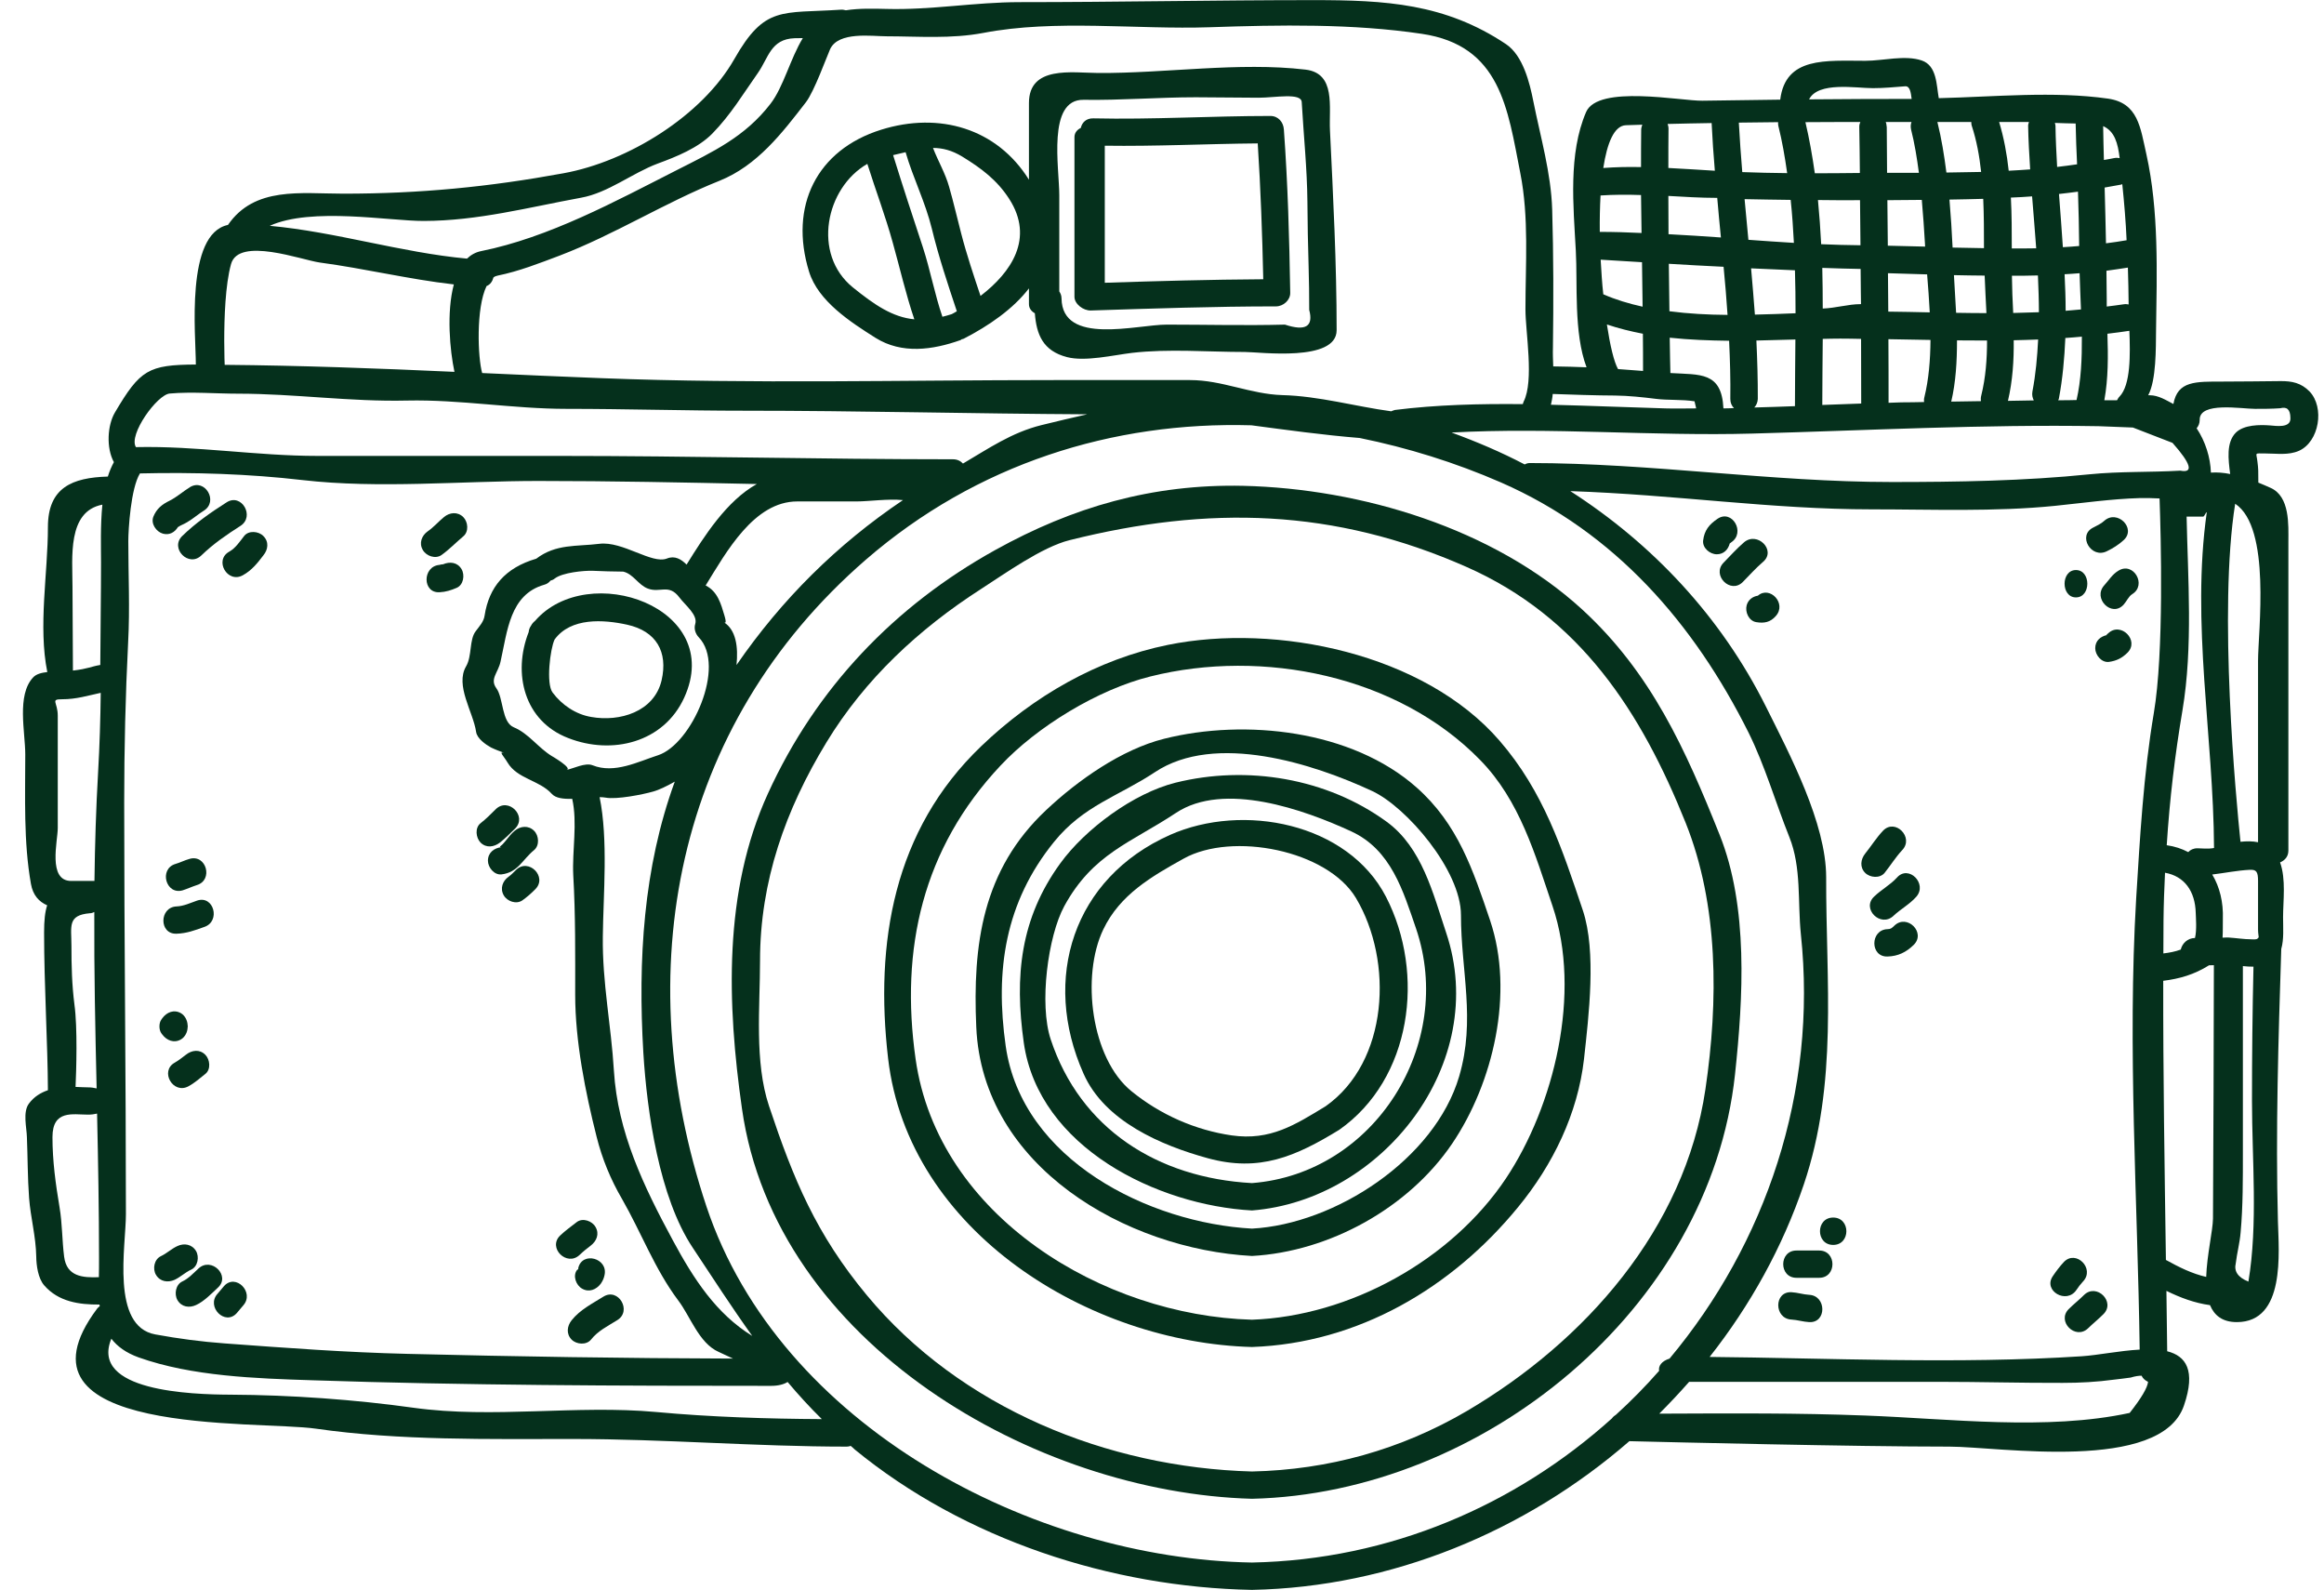 <?xml version="1.0" encoding="UTF-8" standalone="no"?><svg xmlns="http://www.w3.org/2000/svg" xmlns:xlink="http://www.w3.org/1999/xlink" fill="#05301c" height="83.1" preserveAspectRatio="xMidYMid meet" version="1" viewBox="2.8 21.9 121.5 83.1" width="121.5" zoomAndPan="magnify"><g id="change1_1"><path d="M 7.852 78.789 C 7.781 75.711 7.715 72.641 7.73 69.57 C 7.66 69.602 7.59 69.633 7.5 69.633 C 6.312 69.734 6.535 70.316 6.535 71.34 C 6.535 72.379 6.559 73.363 6.691 74.402 C 6.859 75.613 6.789 77.867 6.75 78.711 C 6.992 78.719 7.215 78.734 7.406 78.734 C 7.574 78.734 7.715 78.758 7.852 78.789 Z M 7.969 88.656 C 7.977 88.332 7.977 88 7.977 87.664 C 7.977 85.145 7.93 82.621 7.875 80.105 C 7.738 80.137 7.59 80.16 7.406 80.16 C 6.613 80.16 5.543 79.891 5.543 81.336 C 5.543 82.574 5.707 83.777 5.914 85.008 C 6.059 85.863 6.043 86.723 6.152 87.578 C 6.281 88.633 7.137 88.688 7.969 88.656 Z M 7.93 62.238 C 8.008 60.875 8.051 59.496 8.066 58.113 C 7.391 58.258 6.797 58.449 6.043 58.449 C 5.414 58.449 5.82 58.598 5.82 59.312 C 5.82 59.75 5.82 60.176 5.82 60.605 C 5.82 62.137 5.82 63.66 5.82 65.184 C 5.82 65.848 5.281 67.945 6.52 67.945 C 6.797 67.945 7.344 67.945 7.738 67.945 C 7.762 66.039 7.82 64.145 7.93 62.238 Z M 8.082 51.285 C 8.082 50.523 8.043 49.379 8.152 48.277 C 6.305 48.633 6.59 51.039 6.59 52.57 C 6.59 53.949 6.613 55.598 6.613 56.949 C 7.406 56.859 7.566 56.734 8.043 56.656 C 8.051 54.859 8.082 53.059 8.082 51.285 Z M 26.559 41.336 C 26.32 40.215 26.137 38.227 26.527 36.766 C 24.156 36.496 21.902 35.941 19.512 35.621 C 18.594 35.496 15.277 34.258 14.879 35.703 C 14.578 36.781 14.523 38.535 14.523 39.719 C 14.523 40.453 14.547 40.969 14.547 40.969 C 18.512 41.004 22.543 41.152 26.559 41.336 Z M 37.203 61.375 C 38.957 60.805 40.781 56.719 39.332 55.211 C 39.156 55.027 39.07 54.758 39.148 54.512 C 39.289 54.035 38.625 53.535 38.324 53.133 C 37.766 52.387 37.316 52.91 36.672 52.664 C 36.172 52.48 35.91 51.895 35.379 51.777 C 34.848 51.77 34.316 51.762 33.785 51.734 C 33.324 51.719 32.215 51.824 31.809 52.133 C 31.738 52.195 31.66 52.227 31.578 52.25 C 31.5 52.348 31.398 52.426 31.246 52.465 C 29.453 52.98 29.328 54.887 28.969 56.48 C 28.844 57.066 28.398 57.383 28.746 57.867 C 29.129 58.383 29.016 59.645 29.66 59.914 C 30.445 60.238 30.93 60.984 31.668 61.43 C 31.594 61.383 32.793 62.074 32.406 62.145 C 32.777 62.074 33.395 61.746 33.777 61.898 C 34.926 62.359 36.164 61.707 37.203 61.375 Z M 37.973 86.723 C 39.07 88.762 40.25 90.57 42.129 91.727 C 41.059 90.234 40.059 88.688 39.012 87.109 C 37.27 84.492 36.625 80.035 36.434 76.922 C 36.148 72.078 36.434 67.254 38.078 62.754 C 37.648 63 37.242 63.191 36.957 63.27 C 36.402 63.43 35.031 63.699 34.461 63.59 C 34.371 63.574 34.27 63.566 34.148 63.566 C 34.602 65.785 34.34 68.648 34.316 70.855 C 34.285 73.266 34.754 75.504 34.895 77.859 C 35.094 81.098 36.457 83.914 37.973 86.723 Z M 44.773 23.891 C 44.621 23.891 44.48 23.891 44.336 23.898 C 43.09 23.945 42.98 24.922 42.422 25.715 C 41.633 26.836 41.004 27.895 40.043 28.879 C 39.305 29.633 38.156 30.094 37.188 30.449 C 35.848 30.949 34.594 31.98 33.18 32.234 C 30.414 32.742 27.785 33.441 24.957 33.449 C 23.176 33.457 19.086 32.711 16.902 33.703 C 20.367 34.02 23.758 35.098 27.215 35.418 C 27.422 35.219 27.66 35.086 27.945 35.027 C 31.508 34.312 34.98 32.418 38.195 30.785 C 40.074 29.832 41.75 29.055 43.082 27.324 C 43.758 26.453 44.121 24.953 44.773 23.891 Z M 45.766 96.074 C 45.129 95.449 44.535 94.797 43.977 94.133 C 43.781 94.258 43.488 94.336 43.105 94.336 C 35.172 94.336 27.152 94.312 19.109 94.043 C 16.188 93.949 12.832 93.84 10.047 92.848 C 9.383 92.609 8.93 92.273 8.621 91.871 C 7.492 94.613 12.777 94.789 14.871 94.797 C 17.973 94.812 21.352 95.051 24.414 95.48 C 28.59 96.059 32.926 95.32 37.109 95.703 C 39.934 95.965 42.941 96.059 45.766 96.074 Z M 50.008 48.039 C 49.207 47.961 48.223 48.109 47.582 48.109 C 46.547 48.109 45.52 48.109 44.48 48.109 C 42.219 48.109 40.773 50.754 39.695 52.496 C 39.695 52.496 39.695 52.496 39.695 52.504 C 40.324 52.816 40.496 53.48 40.672 54.066 C 40.797 54.48 40.719 54.473 40.648 54.426 C 41.273 54.82 41.402 55.695 41.305 56.66 C 43.668 53.227 46.566 50.355 50.008 48.039 Z M 57.242 44.121 C 58.035 43.922 58.84 43.738 59.641 43.555 C 53.656 43.523 47.691 43.367 41.719 43.367 C 38.617 43.367 35.523 43.27 32.418 43.27 C 29.621 43.27 26.859 42.777 24.082 42.836 C 21.113 42.906 18.203 42.477 15.254 42.477 C 14.07 42.477 12.84 42.367 11.676 42.469 C 11.016 42.52 9.5 44.629 9.906 45.27 C 13.078 45.199 16.234 45.73 19.402 45.73 C 23.621 45.73 27.836 45.73 32.047 45.73 C 38.926 45.73 45.738 45.906 52.625 45.906 C 52.855 45.906 53.023 46 53.145 46.129 C 54.488 45.34 55.688 44.508 57.242 44.121 Z M 82.551 38.059 C 82.551 35.711 82.742 33.258 82.281 30.941 C 81.621 27.586 81.258 24.277 77.133 23.668 C 73.516 23.129 69.691 23.199 66.043 23.324 C 62.234 23.453 57.957 22.898 54.207 23.621 C 52.523 23.938 50.863 23.801 49.152 23.797 C 48.375 23.797 46.637 23.531 46.199 24.469 C 46.012 24.891 45.367 26.676 44.938 27.238 C 43.695 28.848 42.391 30.555 40.418 31.348 C 37.578 32.48 34.926 34.164 32.062 35.258 C 31.008 35.656 29.922 36.082 28.82 36.305 C 28.738 36.32 28.66 36.352 28.598 36.402 C 28.547 36.598 28.438 36.773 28.238 36.852 C 27.676 38.004 27.781 40.613 28.008 41.398 C 30.102 41.492 32.191 41.59 34.285 41.668 C 42.148 41.969 50.023 41.766 57.902 41.766 C 60.273 41.766 62.648 41.766 65.02 41.766 C 66.699 41.766 68.168 42.5 69.832 42.551 C 71.746 42.598 73.664 43.145 75.531 43.398 C 75.594 43.375 75.656 43.344 75.727 43.328 C 77.895 43.055 80.148 43 82.414 43.023 C 82.43 42.984 82.43 42.938 82.457 42.891 C 83.012 41.797 82.551 39.273 82.551 38.059 Z M 88.621 34.078 C 88.613 33.418 88.602 32.758 88.594 32.094 C 87.883 32.07 87.168 32.07 86.477 32.117 C 86.445 32.719 86.43 33.363 86.438 34.02 C 87.168 34.02 87.891 34.043 88.621 34.078 Z M 88.66 28.418 C 88.371 28.426 88.09 28.434 87.801 28.445 C 87.191 28.469 86.82 29.371 86.621 30.68 C 87.266 30.633 87.922 30.617 88.594 30.633 C 88.594 29.992 88.594 29.348 88.602 28.699 C 88.602 28.594 88.629 28.508 88.66 28.418 Z M 88.676 37.93 C 88.668 37.137 88.652 36.367 88.645 35.605 C 87.707 35.551 86.953 35.504 86.484 35.473 C 86.52 36.09 86.555 36.703 86.621 37.281 C 87.27 37.566 87.961 37.773 88.676 37.93 Z M 88.699 41.289 C 88.699 40.629 88.699 39.977 88.691 39.344 C 88.047 39.219 87.422 39.066 86.809 38.859 C 86.977 39.957 87.176 40.805 87.391 41.191 C 87.828 41.223 88.262 41.258 88.699 41.289 Z M 91.477 43.246 C 91.445 43.121 91.422 43 91.391 42.875 C 90.738 42.77 89.984 42.828 89.363 42.746 C 88.676 42.66 87.938 42.582 87.23 42.574 C 86.352 42.574 84.742 42.52 83.977 42.492 C 83.965 42.684 83.922 42.875 83.883 43.055 C 85.906 43.105 87.922 43.191 89.863 43.246 C 90.406 43.262 90.938 43.246 91.477 43.246 Z M 92.453 30.824 C 92.383 29.992 92.324 29.164 92.285 28.332 C 91.516 28.34 90.754 28.363 89.984 28.379 C 90.008 28.453 90.031 28.531 90.031 28.625 C 90.023 29.23 90.023 29.926 90.023 30.68 C 90.84 30.719 91.656 30.777 92.453 30.824 Z M 92.77 34.312 C 92.707 33.633 92.641 33.035 92.578 32.242 C 92.562 32.242 92.547 32.242 92.531 32.242 C 91.715 32.242 90.871 32.188 90.023 32.141 C 90.023 32.789 90.031 33.473 90.031 34.141 C 90.945 34.195 91.855 34.242 92.77 34.312 Z M 93.117 38.359 C 93.062 37.52 92.992 36.688 92.91 35.844 C 91.91 35.797 90.938 35.742 90.047 35.688 C 90.055 36.559 90.07 37.406 90.078 38.168 C 91.062 38.297 92.086 38.352 93.117 38.359 Z M 92.902 43.246 C 93.086 43.246 93.27 43.238 93.453 43.23 C 93.34 43.121 93.262 42.961 93.262 42.754 C 93.277 41.738 93.246 40.723 93.199 39.711 C 92.156 39.699 91.117 39.66 90.094 39.551 C 90.109 40.375 90.117 41.027 90.129 41.398 C 91.691 41.492 92.809 41.32 92.902 43.246 Z M 96.234 30.949 C 96.117 30.109 95.973 29.277 95.77 28.469 C 95.754 28.402 95.762 28.348 95.762 28.285 C 95.078 28.293 94.395 28.301 93.707 28.309 C 93.754 29.172 93.816 30.039 93.887 30.895 C 94.672 30.926 95.457 30.941 96.234 30.949 Z M 96.586 34.594 C 96.547 33.84 96.496 33.094 96.418 32.348 C 95.617 32.34 94.809 32.324 94.008 32.309 C 94.07 33.02 94.141 33.727 94.207 34.434 C 94.996 34.496 95.793 34.543 96.586 34.594 Z M 96.664 39.645 C 95.988 39.66 95.309 39.684 94.625 39.699 C 94.672 40.715 94.703 41.73 94.699 42.754 C 94.688 42.945 94.617 43.09 94.516 43.199 C 95.227 43.176 95.934 43.16 96.641 43.129 C 96.641 41.992 96.656 40.828 96.664 39.645 Z M 94.547 38.344 C 95.262 38.328 95.965 38.305 96.672 38.273 C 96.672 37.527 96.664 36.781 96.641 36.027 C 95.895 35.996 95.125 35.965 94.348 35.926 C 94.418 36.734 94.488 37.535 94.547 38.344 Z M 90.086 92.91 C 95.102 86.91 97.832 78.988 96.949 70.719 C 96.777 69.031 96.988 67.246 96.348 65.652 C 95.633 63.867 95.07 61.914 94.215 60.191 C 91.363 54.488 87.238 49.727 81.273 47.117 C 78.871 46.07 76.387 45.301 73.887 44.793 C 71.961 44.637 70.086 44.375 68.223 44.129 C 60.988 43.922 53.863 46.137 48.074 51.148 C 38.02 59.859 35.664 72.75 39.734 84.961 C 43.566 96.441 56.797 103.367 68.254 103.57 C 75.48 103.43 82.043 100.566 87.074 96.035 C 87.129 95.957 87.199 95.895 87.285 95.844 C 88.082 95.121 88.836 94.352 89.539 93.551 C 89.492 93.297 89.668 93.043 90.086 92.91 Z M 100.059 28.277 C 99.098 28.277 98.148 28.277 97.188 28.285 C 97.395 29.156 97.551 30.055 97.68 30.957 C 98.465 30.957 99.25 30.949 100.035 30.941 C 100.027 30.133 100.02 29.324 100.004 28.523 C 100.004 28.426 100.027 28.348 100.059 28.277 Z M 100.066 34.719 C 100.059 33.934 100.051 33.148 100.043 32.363 C 99.312 32.371 98.578 32.363 97.844 32.355 C 97.918 33.125 97.973 33.887 98.012 34.664 C 98.695 34.695 99.387 34.711 100.066 34.719 Z M 100.094 37.797 C 100.086 37.797 100.086 36.641 100.074 35.957 C 99.473 35.949 98.789 35.926 98.07 35.902 C 98.086 36.605 98.094 37.32 98.094 38.027 C 98.766 38.004 99.434 37.797 100.059 37.797 C 100.066 37.797 100.086 37.797 100.094 37.797 Z M 100.105 42.992 C 100.105 41.883 100.098 40.758 100.098 39.613 C 99.734 39.605 99.379 39.598 99.012 39.598 C 98.711 39.598 98.402 39.605 98.094 39.613 C 98.086 40.781 98.07 41.938 98.07 43.066 C 98.742 43.039 99.426 43.016 100.105 42.992 Z M 97.379 27.094 C 99.172 27.078 100.957 27.07 102.742 27.07 C 102.699 26.723 102.652 26.395 102.406 26.41 C 101.844 26.453 101.289 26.508 100.719 26.508 C 99.82 26.508 97.859 26.152 97.379 27.094 Z M 101.457 30.934 C 102.012 30.934 102.566 30.934 103.121 30.934 C 103.02 30.164 102.898 29.402 102.711 28.664 C 102.68 28.516 102.691 28.395 102.734 28.277 C 102.465 28.277 102.195 28.277 101.926 28.277 C 101.742 28.277 101.559 28.277 101.379 28.277 C 101.406 28.277 101.434 28.445 101.441 28.547 C 101.449 29.34 101.449 30.141 101.457 30.934 Z M 103.445 34.789 C 103.445 34.742 103.438 34.688 103.438 34.633 C 103.391 33.879 103.344 33.117 103.273 32.348 C 102.68 32.355 102.074 32.355 101.473 32.363 C 101.48 33.156 101.488 33.949 101.496 34.742 C 102.141 34.758 102.789 34.773 103.445 34.789 Z M 101.52 38.188 C 102.242 38.195 102.965 38.211 103.688 38.227 C 103.652 37.551 103.605 36.895 103.551 36.242 C 102.867 36.219 102.188 36.203 101.504 36.18 C 101.512 36.852 101.512 37.52 101.52 38.188 Z M 103.727 39.668 C 102.988 39.652 102.258 39.645 101.527 39.629 C 101.535 40.746 101.535 41.859 101.535 42.953 C 101.758 42.945 101.98 42.938 102.211 42.93 C 102.605 42.93 102.996 42.922 103.391 42.914 C 103.383 42.836 103.383 42.754 103.406 42.668 C 103.637 41.73 103.719 40.715 103.727 39.668 Z M 104.559 30.918 C 105.16 30.91 105.77 30.902 106.375 30.887 C 106.285 30.055 106.137 29.238 105.883 28.469 C 105.859 28.395 105.867 28.34 105.859 28.277 C 105.273 28.277 104.676 28.277 104.082 28.277 L 104.09 28.285 C 104.305 29.148 104.445 30.031 104.559 30.918 Z M 104.883 34.84 C 105.43 34.852 105.977 34.859 106.523 34.871 C 106.523 34.02 106.523 33.156 106.484 32.293 C 105.898 32.309 105.305 32.324 104.719 32.332 C 104.789 33.164 104.844 34.004 104.883 34.84 Z M 105.066 38.25 C 105.598 38.258 106.121 38.266 106.652 38.266 C 106.621 37.605 106.582 36.957 106.559 36.305 C 106.023 36.305 105.484 36.289 104.953 36.281 C 104.992 36.926 105.031 37.582 105.066 38.25 Z M 106.684 39.699 C 106.16 39.699 105.637 39.691 105.113 39.691 C 105.113 40.789 105.051 41.875 104.812 42.891 C 105.328 42.883 105.852 42.875 106.367 42.867 C 106.352 42.777 106.352 42.676 106.383 42.566 C 106.613 41.637 106.684 40.668 106.684 39.699 Z M 108.938 30.754 C 108.891 29.992 108.844 29.23 108.832 28.477 C 108.832 28.402 108.855 28.34 108.875 28.277 C 108.832 28.277 108.793 28.277 108.754 28.277 C 108.277 28.277 107.797 28.277 107.316 28.277 C 107.562 29.094 107.723 29.949 107.816 30.824 C 108.191 30.801 108.562 30.785 108.938 30.754 Z M 107.977 34.887 C 108.406 34.887 108.832 34.887 109.254 34.879 C 109.191 33.973 109.109 33.07 109.039 32.164 C 108.668 32.195 108.301 32.211 107.93 32.227 C 107.977 33.125 107.977 34.012 107.977 34.887 Z M 109.355 39.645 C 108.938 39.66 108.508 39.676 108.078 39.684 C 108.09 40.738 108.023 41.797 107.777 42.852 C 108.23 42.844 108.676 42.836 109.129 42.828 C 109.062 42.699 109.023 42.551 109.055 42.367 C 109.23 41.461 109.309 40.559 109.355 39.645 Z M 108.051 38.258 C 108.492 38.25 108.945 38.234 109.395 38.219 C 109.395 37.582 109.371 36.941 109.344 36.297 C 108.891 36.312 108.438 36.312 107.984 36.312 C 107.992 36.965 108.016 37.613 108.051 38.258 Z M 111.391 30.488 C 111.355 29.785 111.332 29.07 111.316 28.355 C 110.961 28.348 110.598 28.34 110.23 28.324 C 110.238 28.371 110.262 28.418 110.262 28.477 C 110.27 29.188 110.309 29.91 110.348 30.625 C 110.699 30.586 111.039 30.539 111.391 30.488 Z M 110.648 34.82 C 110.938 34.805 111.223 34.781 111.5 34.758 C 111.492 33.816 111.469 32.863 111.438 31.918 C 111.102 31.957 110.777 32.008 110.445 32.039 C 110.516 32.965 110.586 33.895 110.648 34.82 Z M 110.793 38.145 C 111.062 38.121 111.332 38.098 111.594 38.074 C 111.57 37.434 111.539 36.797 111.523 36.18 C 111.262 36.203 111 36.219 110.738 36.234 C 110.77 36.875 110.793 37.512 110.793 38.145 Z M 111.363 42.809 C 111.602 41.773 111.648 40.637 111.641 39.496 C 111.348 39.52 111.062 39.551 110.777 39.566 C 110.73 40.629 110.637 41.691 110.438 42.746 C 110.43 42.777 110.41 42.793 110.402 42.82 C 110.723 42.82 111.047 42.82 111.363 42.809 Z M 113.324 30.164 C 113.426 30.141 113.531 30.148 113.617 30.164 C 113.523 29.379 113.355 28.762 112.754 28.492 C 112.762 29.086 112.777 29.672 112.793 30.262 C 112.969 30.227 113.148 30.207 113.324 30.164 Z M 113.98 34.457 C 113.938 33.48 113.855 32.504 113.754 31.523 C 113.738 31.531 113.723 31.539 113.703 31.547 C 113.41 31.602 113.125 31.648 112.832 31.703 C 112.855 32.672 112.887 33.648 112.902 34.617 C 113.27 34.57 113.625 34.52 113.98 34.457 Z M 113.824 37.805 C 113.918 37.789 114 37.797 114.086 37.812 C 114.078 37.172 114.07 36.52 114.047 35.887 C 113.672 35.941 113.301 36.004 112.926 36.051 C 112.926 36.543 112.941 37.035 112.941 37.527 C 112.941 37.66 112.941 37.789 112.941 37.922 C 113.238 37.883 113.531 37.852 113.824 37.805 Z M 113.602 42.637 C 114.203 42.031 114.172 40.406 114.125 39.191 C 113.742 39.25 113.363 39.297 112.977 39.344 C 113.016 40.512 113.023 41.684 112.816 42.82 C 113.039 42.82 113.262 42.82 113.48 42.82 C 113.516 42.754 113.547 42.691 113.602 42.637 Z M 115.102 94.125 C 114.961 94.059 114.832 93.957 114.762 93.805 C 114.617 93.805 114.434 93.828 114.195 93.902 C 113.902 93.949 113.609 93.973 113.316 94.012 C 112.422 94.133 111.539 94.18 110.637 94.18 C 108.492 94.188 106.344 94.125 104.191 94.125 C 99.75 94.125 95.008 94.125 91.109 94.125 C 90.609 94.695 90.086 95.25 89.547 95.789 C 93.41 95.773 96.742 95.75 100.32 95.887 C 104.73 96.051 109.801 96.688 114.141 95.75 C 114.754 94.973 115.07 94.434 115.102 94.125 Z M 115.402 59.176 C 115.941 56.004 115.773 49.91 115.703 47.953 C 115.348 47.934 114.996 47.926 114.656 47.934 C 113.184 47.977 111.691 48.191 110.23 48.34 C 107.078 48.656 103.82 48.523 100.66 48.523 C 95.387 48.523 90.391 47.754 84.898 47.57 C 89.176 50.316 92.77 54.117 95.125 58.836 C 96.371 61.336 98.273 64.93 98.273 67.754 C 98.258 73.227 98.902 78.496 97.102 83.816 C 95.988 87.102 94.301 90.133 92.18 92.824 C 98.219 92.879 105.184 93.211 111.633 92.789 C 112.477 92.734 113.625 92.496 114.664 92.441 C 114.555 84.602 114.02 76.695 114.48 68.863 C 114.68 65.637 114.863 62.375 115.402 59.176 Z M 116.789 46.5 C 117.488 46.637 117.355 46.145 116.379 45.047 C 115.688 44.777 114.996 44.516 114.309 44.246 C 113.715 44.223 113.117 44.199 112.523 44.176 C 106.477 44.074 100.441 44.398 94.402 44.562 C 89.254 44.707 83.875 44.223 78.688 44.508 C 79.996 44.984 81.281 45.531 82.512 46.176 C 82.582 46.137 82.668 46.102 82.773 46.102 C 89.117 46.102 95.395 47.094 101.688 47.094 C 105.113 47.094 108.637 47.039 112.039 46.691 C 113.633 46.531 115.195 46.594 116.789 46.5 Z M 117.555 70.926 C 117.656 70.516 117.602 69.871 117.594 69.617 C 117.566 68.484 117.008 67.699 115.988 67.516 C 115.949 68.348 115.918 69.172 115.91 69.988 C 115.902 70.578 115.91 71.156 115.902 71.734 C 116.219 71.695 116.52 71.641 116.812 71.531 C 116.887 71.211 117.164 70.934 117.555 70.926 Z M 117.68 66.238 C 117.926 66.238 118.227 66.285 118.551 66.223 C 118.52 60.367 117.348 54.488 118.172 48.672 C 118.105 48.691 118.051 48.902 117.98 48.902 C 117.688 48.902 117.402 48.902 117.117 48.902 C 117.18 52.078 117.457 55.711 116.902 59.02 C 116.504 61.383 116.234 63.645 116.078 66.078 C 116.496 66.137 116.871 66.262 117.203 66.438 C 117.312 66.316 117.473 66.238 117.68 66.238 Z M 118.496 85.594 C 118.52 81.184 118.535 76.766 118.543 72.348 C 118.457 72.348 118.379 72.355 118.289 72.355 C 117.512 72.84 116.75 73.059 115.895 73.164 C 115.887 78.035 115.965 82.891 116.035 87.754 C 116.719 88.133 117.402 88.473 118.141 88.641 C 118.18 87.492 118.488 86.223 118.496 85.594 Z M 120.535 79.445 C 120.535 77.105 120.559 74.766 120.613 72.426 C 120.434 72.426 120.242 72.418 120.059 72.395 C 120.059 75.641 120.059 78.883 120.059 82.129 C 120.059 83.508 120.066 84.938 119.941 86.316 C 119.898 86.855 119.75 87.395 119.688 87.926 C 119.586 88.348 119.797 88.664 120.348 88.887 C 120.852 85.898 120.535 82.477 120.535 79.445 Z M 120.887 70.895 C 120.887 70.824 120.852 70.695 120.852 70.488 C 120.852 70.055 120.852 69.625 120.852 69.188 C 120.852 68.777 120.852 68.355 120.852 67.945 C 120.852 67.453 120.758 67.348 120.418 67.363 C 119.766 67.395 119.113 67.531 118.457 67.609 C 118.848 68.262 119.043 69.055 119.012 69.934 C 119.004 70.234 119.02 70.578 118.996 70.91 C 119.102 70.902 119.203 70.902 119.305 70.902 C 119.695 70.926 120.113 70.996 120.512 70.996 C 120.672 71.008 120.758 70.996 120.812 70.973 C 120.836 70.949 120.852 70.918 120.887 70.895 Z M 120.852 56.441 C 120.852 54.902 121.551 49.477 119.656 48.23 C 118.766 53.797 119.703 63.676 119.934 65.898 C 120.258 65.863 120.566 65.863 120.852 65.922 C 120.852 62.754 120.852 59.598 120.852 56.441 Z M 121.488 44.137 C 121.75 44.152 122.59 44.309 122.543 43.73 C 122.535 43.301 122.359 43.145 122.012 43.238 C 121.574 43.27 121.141 43.27 120.695 43.27 C 119.988 43.27 117.781 42.883 117.801 43.844 C 117.801 44.031 117.734 44.176 117.641 44.285 C 118.102 44.977 118.363 45.816 118.387 46.602 C 118.719 46.578 119.059 46.609 119.395 46.676 C 119.297 45.922 119.18 45.031 119.688 44.516 C 120.113 44.094 120.949 44.094 121.488 44.137 Z M 123.543 42.359 C 124.344 43.199 124.051 44.984 122.996 45.461 C 122.438 45.707 121.836 45.602 121.25 45.602 C 120.621 45.602 120.766 45.531 120.82 46.031 C 120.867 46.398 120.867 46.508 120.867 47.125 C 121.082 47.215 121.297 47.301 121.504 47.398 C 122.527 47.848 122.438 49.348 122.438 50.188 C 122.438 55.582 122.438 60.969 122.438 66.355 C 122.438 66.676 122.25 66.871 122.004 66.977 C 122.32 67.855 122.16 68.984 122.16 69.84 C 122.16 70.379 122.211 70.996 122.066 71.496 C 121.914 76.219 121.766 81.02 121.891 85.738 C 121.934 87.348 122.297 91.004 119.742 91.004 C 118.98 91.004 118.562 90.648 118.34 90.117 C 117.535 90.008 116.789 89.727 116.062 89.371 C 116.078 90.426 116.086 91.473 116.102 92.527 C 117.078 92.773 117.609 93.52 116.98 95.359 C 115.785 98.898 107.277 97.512 104.719 97.512 C 99.727 97.512 90.168 97.281 87.984 97.227 C 82.551 101.945 75.555 104.855 68.254 105 C 60.895 104.863 53.223 102.367 47.484 97.66 C 47.414 97.598 47.352 97.527 47.273 97.473 C 47.207 97.496 47.152 97.512 47.074 97.512 C 42.312 97.512 37.516 97.113 32.77 97.113 C 28.359 97.113 23.684 97.203 19.316 96.574 C 16.242 96.129 2.844 97.012 7.883 90.293 C 7.922 90.242 7.969 90.211 8.016 90.172 C 8.008 90.141 8.008 90.109 8 90.086 C 6.938 90.094 5.859 89.941 5.113 89.086 C 4.789 88.719 4.699 88.031 4.695 87.578 C 4.676 86.523 4.398 85.539 4.32 84.508 C 4.242 83.445 4.25 82.391 4.207 81.336 C 4.195 80.836 3.98 80.027 4.312 79.582 C 4.582 79.219 4.93 79.012 5.305 78.883 C 5.297 76.52 5.105 73.402 5.105 70.641 C 5.105 70.008 5.152 69.562 5.266 69.219 C 4.836 69.031 4.52 68.688 4.418 68.102 C 4.027 65.906 4.121 63.547 4.121 61.328 C 4.121 60.16 3.664 58.242 4.527 57.312 C 4.699 57.121 4.988 57.059 5.273 57.027 C 4.789 54.633 5.305 51.863 5.305 49.449 C 5.305 47.379 6.582 46.863 8.438 46.809 C 8.52 46.539 8.629 46.285 8.754 46.055 C 8.344 45.309 8.414 44.121 8.812 43.453 C 10.129 41.223 10.555 40.969 13.039 40.953 C 13.039 39.422 12.477 34.125 14.719 33.656 C 16.109 31.633 18.527 32.023 20.75 32.023 C 24.758 32.023 28.352 31.672 32.254 30.957 C 35.656 30.34 39.512 27.938 41.188 24.992 C 42.789 22.176 43.652 22.613 46.773 22.406 C 46.867 22.398 46.945 22.422 47.02 22.438 C 47.73 22.328 48.484 22.352 49.152 22.367 C 51.492 22.43 53.777 22.012 56.102 22.012 C 61.227 22.012 66.344 21.906 71.469 21.906 C 75.219 21.906 78.344 22.074 81.535 24.207 C 82.422 24.801 82.773 26.223 82.965 27.199 C 83.336 29.062 83.891 30.941 83.949 32.855 C 84.02 35.258 84.02 37.668 83.988 40.074 C 83.977 40.383 83.992 40.707 84.004 41.051 C 84.613 41.059 85.191 41.074 85.746 41.098 C 85.066 39.297 85.281 36.719 85.184 34.996 C 85.059 32.664 84.781 29.941 85.723 27.754 C 86.352 26.316 90.691 27.184 91.801 27.164 C 93.156 27.145 94.516 27.129 95.871 27.109 C 96.148 24.852 98.258 25.078 100.32 25.078 C 101.25 25.078 102.395 24.762 103.273 25.062 C 104.066 25.336 104.035 26.34 104.16 27.031 C 107.07 26.961 110.184 26.652 113.008 27.055 C 114.586 27.285 114.695 28.555 115.016 29.973 C 115.672 32.918 115.562 36.141 115.52 39.145 C 115.508 40.105 115.535 41.766 115.109 42.559 C 115.141 42.559 115.164 42.559 115.195 42.559 C 115.648 42.559 116.062 42.828 116.426 43.016 C 116.648 41.805 117.574 41.844 119.02 41.844 C 120.02 41.844 121.02 41.828 122.012 41.82 C 122.629 41.812 123.105 41.914 123.543 42.359 Z M 29.145 61.246 C 28.914 61.16 28.684 61.074 28.469 60.969 C 28.199 60.82 27.738 60.504 27.691 60.152 C 27.539 59.113 26.582 57.727 27.168 56.727 C 27.484 56.188 27.328 55.336 27.668 54.895 C 27.867 54.625 28.09 54.402 28.137 54.066 C 28.367 52.586 29.207 51.578 30.836 51.102 C 31.871 50.316 32.934 50.473 34.133 50.324 C 35.355 50.172 36.879 51.402 37.664 51.094 C 38.078 50.926 38.41 51.125 38.695 51.41 C 39.625 49.91 40.789 48.078 42.367 47.199 C 38.559 47.117 34.754 47.039 30.938 47.039 C 26.906 47.039 22.613 47.453 18.609 46.992 C 15.816 46.668 12.926 46.578 10.117 46.645 C 9.637 47.418 9.508 49.578 9.508 50.188 C 9.508 51.934 9.594 53.711 9.5 55.449 C 9.359 58.227 9.293 61.051 9.293 63.828 C 9.293 71.008 9.383 78.168 9.383 85.363 C 9.383 87.023 8.582 91.227 10.922 91.648 C 12.137 91.871 13.324 92.027 14.547 92.117 C 17.789 92.355 20.852 92.586 24.113 92.664 C 29.836 92.805 35.449 92.895 41.121 92.91 C 40.867 92.789 40.613 92.672 40.367 92.559 C 39.34 92.102 38.887 90.695 38.258 89.871 C 37.023 88.223 36.332 86.332 35.316 84.562 C 34.727 83.555 34.277 82.461 33.992 81.32 C 33.402 78.988 32.871 76.32 32.871 73.895 C 32.871 71.809 32.891 69.727 32.77 67.641 C 32.707 66.363 33 64.914 32.715 63.652 C 32.262 63.668 31.848 63.621 31.645 63.391 C 31 62.676 29.844 62.613 29.336 61.758 C 29.145 61.43 28.852 61.168 29.145 61.246" fill="inherit"/><path d="M 113.555 51.727 C 114.34 51.242 115.055 52.48 114.27 52.957 C 114.086 53.07 113.969 53.348 113.824 53.504 C 113.203 54.188 112.195 53.18 112.809 52.496 C 113.062 52.219 113.223 51.926 113.555 51.727" fill="inherit"/><path d="M 113.008 55.012 C 113.664 54.363 114.68 55.379 114.02 56.02 C 113.73 56.305 113.449 56.441 113.055 56.496 C 112.664 56.543 112.34 56.133 112.34 55.781 C 112.34 55.387 112.617 55.164 112.961 55.09 C 112.91 55.09 112.926 55.066 113.008 55.012" fill="inherit"/><path d="M 112.809 49.125 C 113.488 48.508 114.508 49.516 113.824 50.133 C 113.555 50.379 113.27 50.555 112.949 50.711 C 112.125 51.125 111.402 49.887 112.23 49.477 C 112.43 49.371 112.645 49.277 112.809 49.125" fill="inherit"/><path d="M 111.754 89.586 C 112.41 88.945 113.426 89.949 112.762 90.594 C 112.508 90.848 112.23 91.07 111.969 91.324 C 111.309 91.965 110.301 90.957 110.961 90.316 C 111.215 90.062 111.5 89.84 111.754 89.586" fill="inherit"/><path d="M 110.699 87.863 C 111.332 87.199 112.34 88.207 111.703 88.879 C 111.57 89.023 111.461 89.164 111.355 89.324 C 110.84 90.086 109.605 89.371 110.117 88.609 C 110.293 88.348 110.484 88.094 110.699 87.863" fill="inherit"/><path d="M 111.332 51.695 C 112.125 51.695 112.125 53.125 111.332 53.125 C 110.539 53.125 110.539 51.695 111.332 51.695" fill="inherit"/><path d="M 101.973 67.77 C 102.582 67.078 103.59 68.094 102.98 68.777 C 102.629 69.172 102.172 69.41 101.789 69.77 C 101.121 70.402 100.105 69.395 100.781 68.762 C 101.152 68.402 101.621 68.156 101.973 67.77" fill="inherit"/><path d="M 101.836 70.285 C 102.496 69.641 103.512 70.648 102.844 71.293 C 102.453 71.672 102.035 71.879 101.48 71.895 C 100.559 71.926 100.566 70.496 101.48 70.465 C 101.652 70.465 101.703 70.41 101.836 70.285" fill="inherit"/><path d="M 101.242 65.324 C 101.875 64.652 102.883 65.668 102.25 66.332 C 101.906 66.699 101.641 67.133 101.328 67.523 C 101.082 67.824 100.566 67.777 100.312 67.523 C 100.02 67.23 100.074 66.816 100.312 66.516 C 100.633 66.117 100.895 65.691 101.242 65.324" fill="inherit"/><path d="M 98.641 85.539 C 99.559 85.539 99.559 86.969 98.641 86.969 C 97.719 86.969 97.719 85.539 98.641 85.539" fill="inherit"/><path d="M 97.91 87.262 C 98.832 87.262 98.832 88.688 97.91 88.688 C 97.512 88.688 97.117 88.688 96.719 88.688 C 95.797 88.688 95.797 87.262 96.719 87.262 C 97.117 87.262 97.512 87.262 97.91 87.262" fill="inherit"/><path d="M 97.387 89.578 C 98.297 89.625 98.305 91.055 97.387 91.004 C 97.07 90.988 96.766 90.887 96.457 90.871 C 95.543 90.824 95.535 89.395 96.457 89.441 C 96.777 89.457 97.078 89.562 97.387 89.578" fill="inherit"/><path d="M 94.703 53.035 C 95.324 52.496 96.227 53.441 95.641 54.098 C 95.355 54.426 95.031 54.488 94.617 54.418 C 94.227 54.355 94.023 53.887 94.117 53.535 C 94.199 53.242 94.434 53.078 94.703 53.035" fill="inherit"/><path d="M 93.969 50.254 C 94.664 49.648 95.68 50.656 94.98 51.262 C 94.602 51.586 94.27 51.957 93.918 52.316 C 93.277 52.973 92.27 51.965 92.91 51.309 C 93.262 50.949 93.594 50.578 93.969 50.254" fill="inherit"/><path d="M 91.961 78.828 C 92.641 74.234 92.652 69.219 90.93 64.914 C 88.613 59.129 85.414 54.148 79.449 51.523 C 72.539 48.477 65.984 48.316 58.719 50.133 C 57.281 50.488 55.309 51.902 54.086 52.688 C 50.844 54.773 48.016 57.395 46.004 60.707 C 43.867 64.223 42.535 67.953 42.535 72.117 C 42.535 74.535 42.234 77.398 43.004 79.707 C 44.289 83.562 45.469 86.406 48.121 89.602 C 53.016 95.496 60.688 98.605 68.254 98.812 C 72.254 98.723 76.023 97.676 79.48 95.656 C 85.652 92.027 90.883 86.152 91.961 78.828 Z M 92.699 65.523 C 94.215 69.301 93.934 74.059 93.508 78.051 C 92.191 90.34 80.289 99.961 68.254 100.238 C 56.926 99.93 43.328 92.125 41.59 79.844 C 40.812 74.387 40.605 68.5 42.949 63.375 C 45.461 57.867 49.562 53.57 54.832 50.648 C 58.879 48.402 63.035 47.191 67.793 47.293 C 73.961 47.438 80.887 49.516 85.52 53.758 C 89.137 57.082 90.918 61.074 92.699 65.523" fill="inherit"/><path d="M 92.594 49.016 C 93.355 48.5 94.07 49.734 93.316 50.242 C 93.262 50.285 93.246 50.301 93.234 50.301 C 93.148 50.625 92.918 50.871 92.555 50.871 C 92.199 50.871 91.801 50.547 91.84 50.156 C 91.906 49.617 92.152 49.316 92.594 49.016" fill="inherit"/><path d="M 81.527 83.5 C 84.051 79.715 85.504 73.797 83.969 69.262 C 83.059 66.57 82.258 63.746 80.188 61.629 C 75.879 57.203 68.801 55.789 62.941 57.258 C 60.219 57.93 57.004 59.883 55.102 61.922 C 51.039 66.246 49.848 71.488 50.668 77.25 C 51.832 85.492 60.496 90.664 68.254 90.879 C 73.355 90.695 78.672 87.77 81.527 83.5 Z M 85.551 69.48 C 86.273 71.641 85.859 74.996 85.613 77.25 C 85.289 80.105 83.988 82.777 82.168 84.992 C 78.711 89.215 73.809 92.109 68.254 92.305 C 59.766 92.078 50.285 86.293 49.23 77.219 C 48.531 71.188 49.508 65.301 54.094 60.906 C 56.824 58.289 60.18 56.352 63.867 55.605 C 69.531 54.457 77.258 56.059 81.195 60.613 C 83.496 63.27 84.465 66.254 85.551 69.48" fill="inherit"/><path d="M 79.086 78.16 C 79.957 75.188 79.18 72.648 79.18 69.727 C 79.18 67.387 76.324 64.074 74.539 63.246 C 71.477 61.82 66.336 60.16 63.176 62.262 C 61.273 63.523 59.449 64 57.91 65.898 C 55.34 69.07 54.816 72.617 55.379 76.574 C 56.227 82.539 62.883 85.824 68.254 86.117 C 72.586 85.883 77.805 82.508 79.086 78.16 Z M 80.703 70.008 C 81.98 73.789 80.867 78.504 78.719 81.676 C 76.434 85.047 72.293 87.324 68.254 87.547 C 61.68 87.191 54.156 82.883 53.84 75.582 C 53.648 71.27 54.156 67.371 57.496 64.238 C 59.148 62.684 61.441 61.066 63.668 60.512 C 67.898 59.453 73.469 60.059 76.855 63.055 C 79.027 64.977 79.812 67.379 80.703 70.008" fill="inherit"/><path d="M 68.254 83.738 C 74.672 83.238 78.887 76.473 76.832 70.434 C 76.156 68.469 75.531 66.316 73.445 65.355 C 70.992 64.223 66.785 62.715 64.266 64.398 C 61.922 65.953 59.941 66.516 58.441 69.262 C 57.586 70.832 57.117 74.387 57.734 76.234 C 59.281 80.891 63.305 83.469 68.254 83.738 Z M 78.402 70.641 C 80.711 77.48 75.055 84.637 68.254 85.168 C 63.32 84.898 57.109 81.891 56.324 76.402 C 55.832 72.926 56.141 69.902 58.234 67.023 C 59.543 65.223 62.059 63.359 64.258 62.809 C 67.984 61.883 72.164 62.566 75.301 64.855 C 77.148 66.207 77.719 68.602 78.402 70.641" fill="inherit"/><path d="M 72.102 79.723 C 75.395 77.406 75.664 72.148 73.691 68.84 C 72.191 66.332 67.223 65.363 64.684 66.777 C 63.012 67.707 61.352 68.656 60.48 70.48 C 59.312 72.918 59.84 77.227 61.957 78.938 C 63.457 80.16 65.289 80.969 67.199 81.246 C 69.215 81.531 70.508 80.691 72.102 79.723 Z M 75.262 68.777 C 77.332 72.797 76.602 78.297 72.816 80.953 C 70.531 82.352 68.637 83.176 65.945 82.438 C 63.52 81.773 60.551 80.512 59.449 78.02 C 57.234 73.051 58.91 67.793 63.969 65.539 C 67.777 63.848 73.262 64.906 75.262 68.777" fill="inherit"/><path d="M 50.602 38.59 C 50.16 37.289 49.844 35.902 49.477 34.594 C 49.09 33.188 48.582 31.855 48.145 30.465 C 45.961 31.719 45.246 35.18 47.383 36.918 C 48.52 37.836 49.461 38.48 50.602 38.59 Z M 52.555 38.32 C 52.641 38.273 52.738 38.227 52.824 38.168 C 52.348 36.742 51.871 35.312 51.516 33.848 C 51.176 32.457 50.531 31.195 50.145 29.855 C 49.93 29.902 49.715 29.961 49.492 30.008 C 49.992 31.617 50.516 33.219 51.047 34.82 C 51.438 36.02 51.664 37.273 52.07 38.457 C 52.23 38.414 52.391 38.375 52.555 38.32 Z M 54.062 37.367 C 55.672 36.133 56.887 34.355 55.562 32.297 C 54.926 31.309 54.102 30.695 53.109 30.086 C 52.562 29.754 52.07 29.633 51.578 29.633 C 51.84 30.316 52.223 30.957 52.418 31.656 C 52.652 32.465 52.832 33.273 53.047 34.086 C 53.332 35.195 53.699 36.281 54.062 37.367 Z M 69.977 38.867 C 71.055 39.223 71.477 38.965 71.246 38.098 C 71.246 37.336 71.238 36.582 71.215 35.828 C 71.18 34.703 71.16 33.578 71.152 32.441 C 71.137 30.719 70.953 28.961 70.855 27.238 C 70.832 26.73 69.453 27.008 68.602 27.008 C 67.508 27.008 66.398 26.984 65.312 26.984 C 63.359 26.984 61.402 27.148 59.449 27.117 C 57.535 27.086 58.18 30.664 58.18 32.109 C 58.18 33.727 58.18 35.125 58.18 37.133 C 58.242 37.227 58.297 37.344 58.297 37.496 C 58.332 39.977 62.227 38.867 63.797 38.867 C 65.852 38.867 67.922 38.922 69.977 38.867 Z M 72.332 28.723 C 72.5 32.203 72.68 35.672 72.68 39.16 C 72.68 40.836 68.66 40.297 67.883 40.297 C 65.938 40.297 63.906 40.121 61.98 40.344 C 61.012 40.461 59.535 40.812 58.586 40.566 C 57.316 40.238 56.988 39.375 56.902 38.273 C 56.727 38.176 56.594 38.02 56.594 37.797 C 56.594 37.512 56.594 37.25 56.594 36.973 C 55.77 38.043 54.523 38.914 53.18 39.605 C 53.152 39.621 53.117 39.621 53.086 39.629 C 53.062 39.645 53.047 39.66 53.016 39.676 C 51.562 40.191 49.953 40.422 48.574 39.559 C 47.281 38.742 45.574 37.648 45.098 36.098 C 44.043 32.68 45.492 29.734 48.867 28.68 C 51.91 27.73 54.918 28.609 56.594 31.293 C 56.594 29.949 56.594 28.641 56.594 27.285 C 56.594 25.316 58.844 25.707 60.211 25.715 C 63.719 25.738 67.574 25.129 71.055 25.539 C 72.652 25.73 72.27 27.492 72.332 28.723" fill="inherit"/><path d="M 68.844 36.496 C 68.793 34.125 68.707 31.762 68.555 29.395 C 65.891 29.418 63.219 29.555 60.559 29.516 C 60.559 31.625 60.559 34.195 60.559 36.68 C 63.312 36.59 66.082 36.512 68.844 36.496 Z M 70.254 37.203 C 70.262 37.59 69.891 37.914 69.508 37.914 C 66.285 37.914 63.035 38.027 59.824 38.129 C 59.434 38.137 58.973 37.789 58.973 37.414 C 58.973 34.543 58.973 31.449 58.973 29.07 C 58.973 28.84 59.113 28.68 59.305 28.586 C 59.367 28.309 59.582 28.078 59.957 28.086 C 63.035 28.156 66.137 27.961 69.215 27.961 C 69.629 27.961 69.898 28.285 69.922 28.672 C 70.129 31.516 70.207 34.344 70.254 37.203" fill="inherit"/><path d="M 37.387 57.465 C 37.734 55.965 37.109 54.887 35.586 54.551 C 34.355 54.281 32.641 54.164 31.793 55.328 C 31.562 55.82 31.34 57.637 31.691 58.098 C 32.172 58.742 32.902 59.242 33.715 59.375 C 35.188 59.637 36.996 59.113 37.387 57.465 Z M 30.77 54.355 C 33.539 51.156 40.734 53.641 38.57 58.367 C 37.496 60.715 34.801 61.375 32.508 60.477 C 30.199 59.59 29.594 57.098 30.438 54.941 C 30.453 54.832 30.477 54.719 30.562 54.605 C 30.617 54.496 30.691 54.418 30.77 54.355" fill="inherit"/><path d="M 34.348 89.672 C 35.133 89.188 35.855 90.426 35.07 90.902 C 34.578 91.211 34.062 91.457 33.699 91.918 C 33.453 92.219 32.934 92.172 32.684 91.918 C 32.391 91.617 32.445 91.211 32.684 90.91 C 33.125 90.355 33.762 90.039 34.348 89.672" fill="inherit"/><path d="M 33.031 88.18 C 33.238 87.285 34.617 87.664 34.402 88.562 C 34.371 88.719 34.301 88.863 34.207 89 C 33.969 89.309 33.594 89.465 33.23 89.254 C 32.918 89.078 32.73 88.586 32.969 88.277 C 33.023 88.254 33.047 88.223 33.031 88.18" fill="inherit"/><path d="M 33.934 86.031 C 34.148 86.395 33.992 86.77 33.68 87.008 C 33.484 87.156 33.285 87.316 33.102 87.492 C 32.434 88.125 31.418 87.117 32.086 86.477 C 32.355 86.223 32.664 86 32.961 85.77 C 33.277 85.539 33.762 85.723 33.934 86.031" fill="inherit"/><path d="M 29.777 67.371 C 30.43 66.723 31.438 67.73 30.785 68.379 C 30.574 68.594 30.355 68.785 30.109 68.961 C 29.793 69.18 29.32 69.016 29.137 68.699 C 28.93 68.34 29.074 67.945 29.391 67.723 C 29.531 67.625 29.652 67.492 29.777 67.371" fill="inherit"/><path d="M 30.723 65.324 C 30.977 65.578 31.016 66.086 30.723 66.332 C 30.117 66.824 29.883 67.5 29.023 67.602 C 28.637 67.648 28.309 67.238 28.309 66.887 C 28.309 66.461 28.637 66.223 29.023 66.176 C 28.844 66.199 29 66.102 29.066 66.039 C 29.129 65.969 29.191 65.906 29.254 65.824 C 29.398 65.645 29.531 65.469 29.707 65.324 C 30.008 65.07 30.43 65.031 30.723 65.324" fill="inherit"/><path d="M 28.715 64.199 C 29.371 63.547 30.383 64.555 29.73 65.207 C 29.477 65.461 29.215 65.715 28.938 65.938 C 28.629 66.176 28.223 66.238 27.922 65.938 C 27.676 65.684 27.621 65.168 27.922 64.93 C 28.207 64.707 28.461 64.453 28.715 64.199" fill="inherit"/><path d="M 27.02 48.926 C 27.273 49.18 27.32 49.688 27.02 49.934 C 26.629 50.262 26.293 50.617 25.883 50.91 C 25.566 51.133 25.09 50.965 24.906 50.648 C 24.695 50.293 24.844 49.895 25.16 49.672 C 25.469 49.461 25.719 49.164 26.012 48.926 C 26.305 48.68 26.723 48.633 27.02 48.926" fill="inherit"/><path d="M 25.773 51.426 C 25.812 51.41 25.961 51.387 25.961 51.395 C 26.32 51.242 26.715 51.285 26.93 51.648 C 27.113 51.957 27.031 52.473 26.676 52.625 C 26.383 52.75 26.105 52.84 25.789 52.855 C 24.875 52.918 24.875 51.504 25.773 51.426" fill="inherit"/><path d="M 16.57 49.918 C 16.871 50.219 16.816 50.625 16.57 50.926 C 16.262 51.332 15.961 51.711 15.5 51.965 C 14.695 52.418 13.977 51.18 14.785 50.734 C 15.117 50.547 15.332 50.211 15.562 49.918 C 15.801 49.609 16.324 49.664 16.57 49.918" fill="inherit"/><path d="M 14.508 89.125 C 15.117 88.434 16.125 89.449 15.516 90.133 C 15.395 90.262 15.301 90.402 15.18 90.531 C 14.57 91.219 13.562 90.203 14.172 89.523 C 14.293 89.395 14.387 89.254 14.508 89.125" fill="inherit"/><path d="M 14.648 48.156 C 15.426 47.656 16.141 48.895 15.371 49.387 C 14.648 49.848 13.945 50.332 13.332 50.926 C 12.672 51.578 11.668 50.562 12.324 49.918 C 13.023 49.238 13.824 48.68 14.648 48.156" fill="inherit"/><path d="M 13.18 88.199 C 13.855 87.578 14.871 88.586 14.191 89.203 C 13.863 89.508 13.461 89.926 13.055 90.109 C 12.699 90.277 12.293 90.219 12.078 89.855 C 11.898 89.547 11.984 89.039 12.332 88.879 C 12.645 88.738 12.934 88.426 13.18 88.199" fill="inherit"/><path d="M 13.531 77.027 C 13.777 77.273 13.84 77.797 13.531 78.035 C 13.246 78.258 12.977 78.504 12.656 78.676 C 11.848 79.121 11.137 77.883 11.938 77.441 C 12.152 77.32 12.332 77.168 12.523 77.027 C 12.824 76.789 13.23 76.727 13.531 77.027" fill="inherit"/><path d="M 12.73 47.363 C 13.516 46.883 14.238 48.109 13.453 48.594 C 13.156 48.777 12.891 49.016 12.594 49.188 C 12.5 49.246 12.406 49.293 12.301 49.34 C 12.246 49.363 12.191 49.395 12.145 49.426 C 12.117 49.445 12.109 49.445 12.102 49.449 C 11.938 49.719 11.66 49.887 11.316 49.793 C 10.969 49.695 10.676 49.277 10.816 48.91 C 10.984 48.492 11.27 48.262 11.668 48.07 C 12.047 47.879 12.371 47.586 12.73 47.363" fill="inherit"/><path d="M 13.102 68.973 C 13.977 68.672 14.348 70.055 13.484 70.348 C 13 70.523 12.555 70.688 12.031 70.703 C 11.109 70.742 11.117 69.316 12.031 69.277 C 12.406 69.262 12.754 69.094 13.102 68.973" fill="inherit"/><path d="M 12.707 66.793 C 13.586 66.531 13.969 67.902 13.086 68.164 C 12.832 68.246 12.602 68.355 12.355 68.434 C 11.469 68.699 11.094 67.316 11.977 67.055 C 12.223 66.984 12.453 66.863 12.707 66.793" fill="inherit"/><path d="M 13.047 87.285 C 13.23 87.594 13.145 88.102 12.793 88.262 C 12.484 88.402 12.238 88.648 11.93 88.793 C 11.578 88.949 11.168 88.895 10.953 88.531 C 10.77 88.223 10.855 87.723 11.215 87.555 C 11.523 87.41 11.762 87.172 12.07 87.031 C 12.422 86.863 12.832 86.93 13.047 87.285" fill="inherit"/><path d="M 12.609 75.488 C 12.609 75.504 12.617 75.527 12.617 75.543 C 12.617 75.566 12.609 75.582 12.609 75.605 C 12.602 75.852 12.469 76.105 12.262 76.227 C 11.898 76.441 11.516 76.281 11.285 75.973 C 11.27 75.949 11.254 75.934 11.238 75.91 C 11.102 75.727 11.102 75.367 11.238 75.188 C 11.254 75.164 11.27 75.141 11.285 75.121 C 11.516 74.805 11.898 74.648 12.262 74.859 C 12.469 74.98 12.602 75.242 12.609 75.488" fill="inherit"/></g></svg>